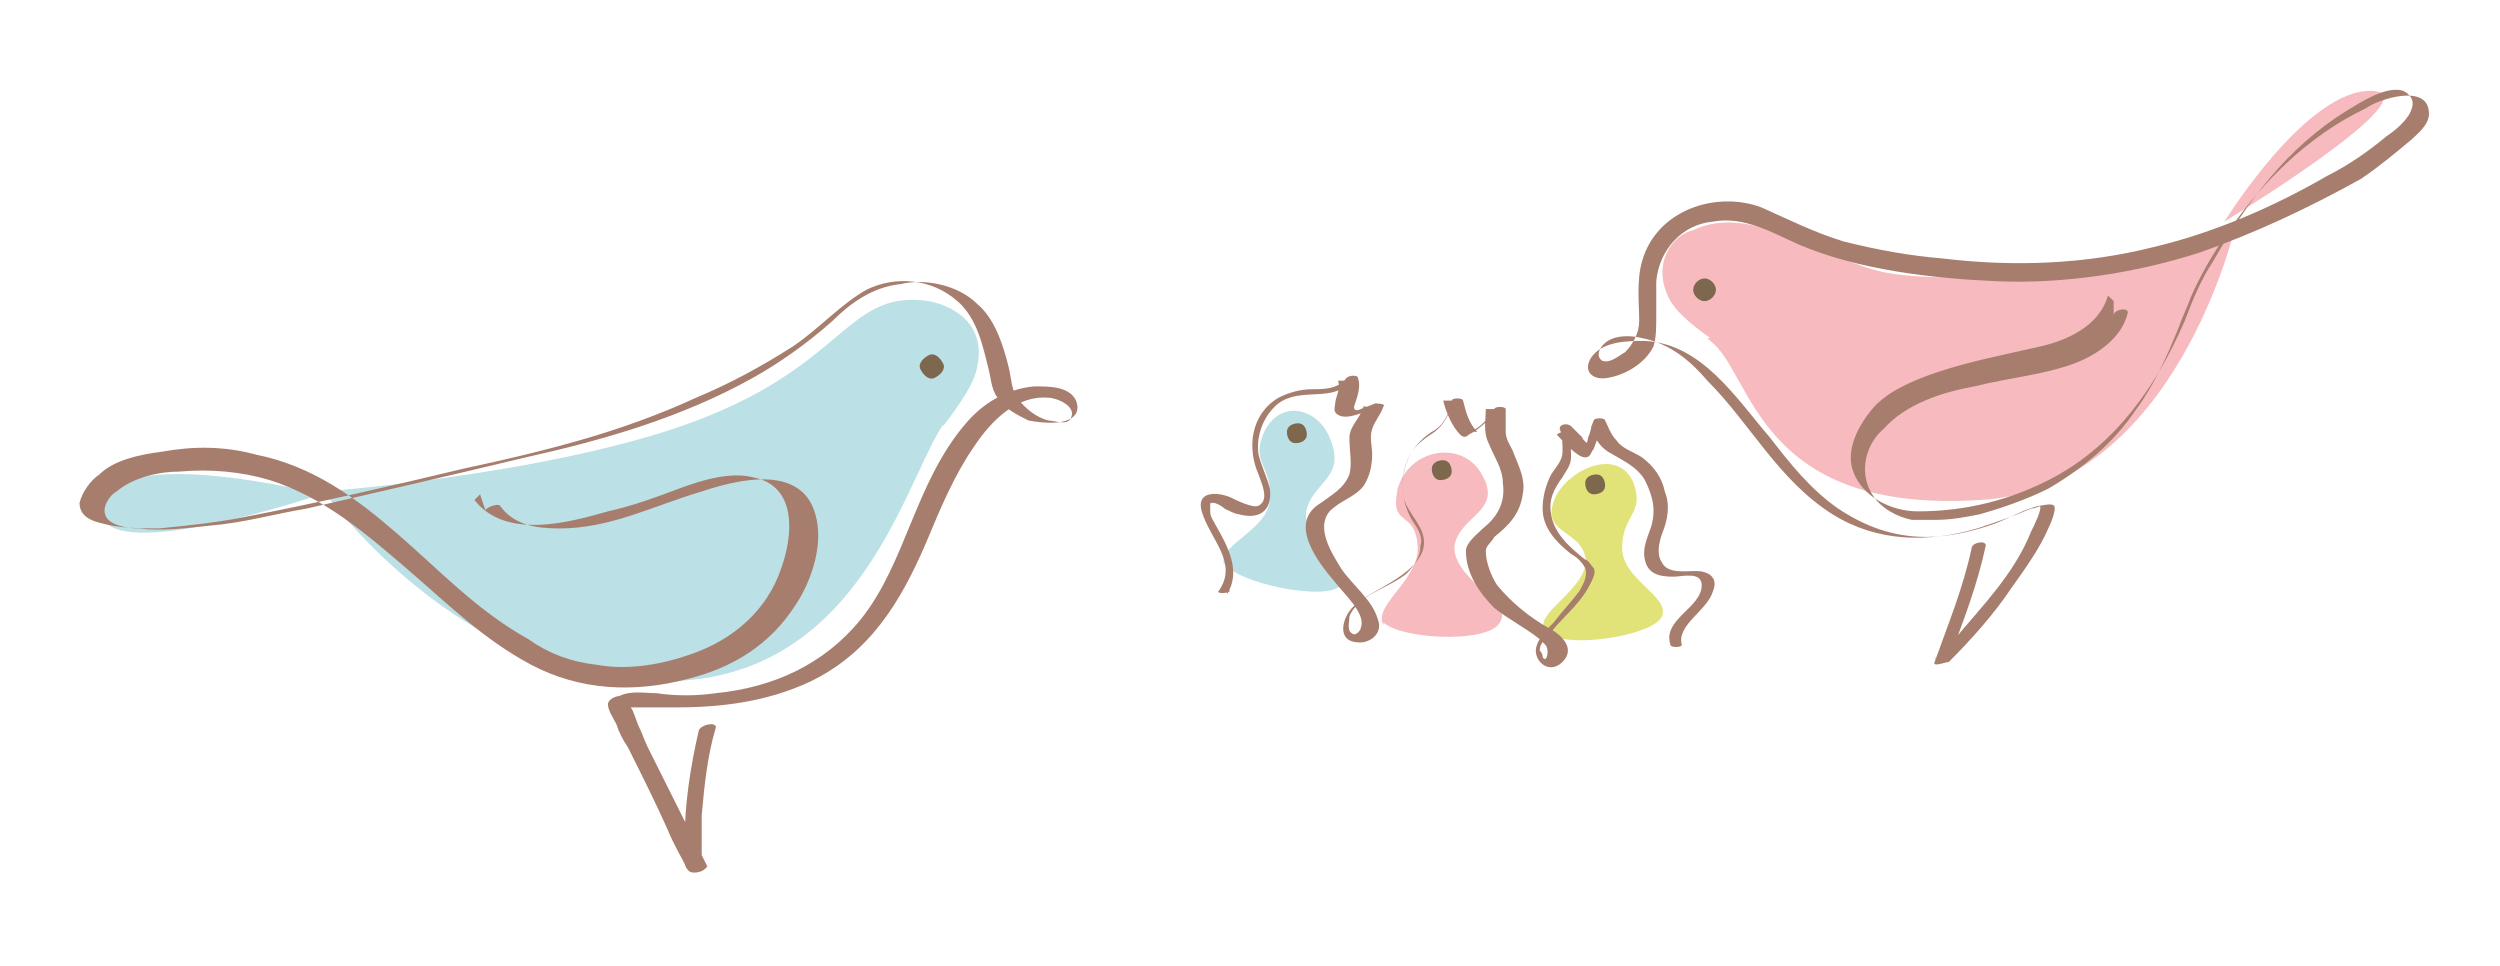 <?xml version="1.0" encoding="UTF-8"?>
<!DOCTYPE svg PUBLIC "-//W3C//DTD SVG 1.1//EN" "http://www.w3.org/Graphics/SVG/1.1/DTD/svg11.dtd">
<!-- Creator: CorelDRAW -->
<svg xmlns="http://www.w3.org/2000/svg" xml:space="preserve" width="880px" height="340px" version="1.1" style="shape-rendering:geometricPrecision; text-rendering:geometricPrecision; image-rendering:optimizeQuality; fill-rule:evenodd; clip-rule:evenodd"
viewBox="0 0 880 340"
 xmlns:xlink="http://www.w3.org/1999/xlink"
 xmlns:xodm="http://www.corel.com/coreldraw/odm/2003">
 <defs>
  <style type="text/css">
   <![CDATA[
    .fil5 {fill:none;fill-rule:nonzero}
    .fil1 {fill:#7D674D;fill-rule:nonzero}
    .fil2 {fill:#A77D6D;fill-rule:nonzero}
    .fil0 {fill:#BBE0E5;fill-rule:nonzero}
    .fil4 {fill:#E1E379;fill-rule:nonzero}
    .fil3 {fill:#F6BABF;fill-rule:nonzero}
   ]]>
  </style>
 </defs>
 <g id="Слой_x0020_1">
  <g id="_3124593745232">
   <g id="_1888638127312">
    <path class="fil0" d="M113 174c0,0 -74,25 -77,7 -2,-27 77,-7 77,-7z"/>
    <path class="fil0" d="M332 150c6,-8 11,-15 12,-21 3,-14 -7,-21 -17,-23 -27,-4 -29,19 -72,38 -48,22 -141,29 -141,29 0,0 54,76 132,66 60,-8 74,-74 87,-91l-1 1z"/>
    <path class="fil1" d="M324 130c1,2 3,4 5,3 2,-1 4,-3 3,-5 -1,-2 -3,-4 -5,-3 -2,1 -4,3 -3,5z"/>
    <path class="fil2" d="M167 176c11,14 33,8 47,4 9,-2 17,-5 25,-8 8,-3 18,-6 26,-4 16,3 14,21 10,32 -5,15 -17,25 -31,30 -11,4 -23,6 -34,4 -9,-1 -17,-4 -24,-9 -18,-10 -31,-24 -46,-37 -15,-13 -30,-24 -50,-28 -11,-3 -22,-3 -33,-1 -8,1 -17,3 -22,8 -3,2 -6,6 -7,10 0,4 3,6 7,7 7,2 14,2 21,2 10,-1 20,-2 30,-4 26,-5 52,-11 77,-17 14,-3 27,-6 41,-10 14,-4 28,-9 41,-15 12,-5 23,-11 34,-18 9,-6 17,-15 26,-20 10,-5 23,-4 32,4 7,6 9,16 11,24 1,4 1,8 4,11 2,3 6,5 10,7 5,1 15,2 17,-3 1,-3 -1,-6 -3,-7 -3,-2 -8,-2 -12,-2 -10,1 -18,6 -24,13 -18,21 -21,49 -37,69 -13,16 -31,24 -51,26 -7,1 -14,1 -21,0 -4,0 -9,-1 -13,1 -1,0 -4,1 -4,3 0,2 2,5 3,7 1,3 2,5 4,8 5,10 10,20 14,29 2,5 5,10 7,14 0,0 0,-1 1,-1 4,1 5,0 4,-1 0,0 0,0 0,0 0,0 0,-1 0,-1 0,-1 0,-2 0,-4 0,-4 0,-8 0,-12 1,-11 2,-21 5,-31 0,-2 -5,-1 -6,1 -3,13 -5,26 -5,39 0,3 -1,8 1,10 1,2 5,1 6,0 0,0 1,-1 1,-1 -7,-14 -14,-28 -21,-42 -1,-2 -2,-5 -3,-7 -1,-2 -2,-6 -3,-7 0,0 -2,-1 -1,0 0,0 1,0 1,0 5,0 11,0 16,0 16,0 32,-2 47,-9 21,-10 32,-28 41,-49 5,-12 10,-24 17,-34 6,-9 15,-18 26,-17 3,0 10,3 8,7 -1,3 -6,1 -8,1 -4,-1 -8,-4 -11,-8 -2,-3 -2,-7 -3,-11 -2,-8 -5,-17 -11,-22 -7,-7 -19,-9 -27,-7 -10,1 -18,7 -24,13 -9,8 -19,15 -28,20 -25,14 -53,22 -80,28 -25,6 -51,12 -77,18 -12,2 -22,5 -34,6 -9,1 -18,2 -25,1 -4,0 -11,-1 -12,-5 -1,-3 2,-7 4,-8 6,-5 15,-7 22,-7 11,-1 22,0 32,3 19,6 34,19 48,31 14,12 27,25 44,34 17,9 36,10 55,5 16,-4 29,-12 38,-26 6,-9 10,-22 7,-32 -5,-18 -28,-12 -40,-8 -17,5 -32,13 -50,13 -8,0 -16,-1 -21,-8 -1,-1 -6,1 -5,2l-2 -6z"/>
    <path class="fil3" d="M783 78c0,0 29,-47 52,-46 22,1 -52,46 -52,46z"/>
    <path class="fil3" d="M487 220c-4,-7 13,-16 12,-28 -1,-13 -10,-6 -7,-20 4,-14 22,-17 29,-6 9,14 -7,15 -9,26 -1,12 21,20 16,27 -4,8 -38,6 -42,-1l1 1z"/>
    <path class="fil4" d="M585 217c3,-7 -14,-13 -14,-24 0,-12 8,-12 4,-23 -5,-12 -21,-6 -27,4 -7,14 8,12 10,22 2,11 -19,20 -14,26 5,7 38,2 41,-5l0 0z"/>
    <path class="fil0" d="M431 199c-3,-7 15,-12 16,-23 1,-12 -7,-13 -2,-24 6,-12 19,-8 23,2 6,14 -5,15 -8,25 -3,11 17,21 12,27 -5,6 -38,-1 -41,-8l0 1z"/>
    <path class="fil2" d="M432 209c5,-8 0,-17 -4,-24 -1,-2 -2,-3 -2,-5 0,-1 0,-1 0,-2 0,-1 0,-1 1,-1 1,0 3,1 4,2 2,1 4,2 5,2 7,2 12,-1 11,-9 -1,-4 -3,-8 -4,-12 -1,-7 2,-14 7,-18 8,-6 20,0 25,-8l-4 0c1,3 -1,6 -1,8 0,1 -1,3 1,4 3,2 9,-1 12,-2 -1,0 -2,-1 -3,-1 -1,4 -5,7 -5,11 0,5 1,9 0,13 -2,5 -6,7 -10,10 -12,7 -1,21 5,28 3,4 11,11 9,16 0,1 -2,3 -3,2 -2,-1 -1,-4 -1,-6 1,-3 4,-5 6,-7 8,-5 25,-12 19,-24 -2,-4 -5,-7 -6,-11 -1,-5 0,-11 3,-16 2,-3 5,-5 8,-7 4,-3 5,-7 7,-11 -1,0 -3,0 -4,0 1,4 3,9 6,12 1,1 2,1 3,0 4,-2 8,-6 10,-9 -1,0 -3,0 -4,0 0,4 -1,8 1,12 2,5 5,9 5,14 1,7 -2,12 -7,16 -2,2 -6,5 -6,8 0,8 5,15 10,20 5,4 11,7 16,11 1,1 1,1 2,2 1,1 1,4 0,5 0,0 -1,0 -1,-1 0,-1 -1,-2 -1,-2 0,-2 1,-3 2,-4 5,-7 11,-11 15,-18 1,-2 3,-5 2,-7 -1,-1 -2,-3 -3,-3 -5,-4 -11,-9 -12,-16 -1,-5 1,-9 4,-13 1,-2 3,-4 3,-7 0,-3 0,-6 -1,-9 -1,0 -3,0 -4,1 2,2 7,8 10,8 2,0 2,-2 3,-3 1,-3 2,-5 3,-8 -1,0 -3,0 -4,0 1,4 3,7 6,9 5,3 10,5 13,10 3,6 4,11 2,17 -1,3 -3,7 -2,11 1,5 5,6 10,6 3,0 10,-2 10,3 0,8 -14,12 -11,21 0,1 4,1 4,0 -2,-7 9,-12 11,-19 2,-5 -2,-7 -6,-7 -4,0 -10,1 -12,-3 -2,-3 -1,-7 0,-10 2,-5 3,-10 1,-15 -1,-5 -4,-9 -8,-12 -3,-2 -7,-3 -9,-6 -2,-2 -3,-5 -4,-7 0,-1 -4,-1 -4,0 -1,2 -1,4 -2,6 0,1 -1,4 -2,4 1,0 2,0 3,-1 0,0 -3,-2 -3,-3 -1,-1 -3,-3 -4,-4 -1,-1 -4,-1 -4,1 1,2 1,5 1,8 0,3 -2,5 -4,8 -2,4 -3,8 -3,12 0,7 5,12 10,16 2,1 4,3 5,5 1,3 -1,6 -2,8 -3,4 -6,7 -9,11 -2,2 -5,5 -6,8 -2,5 4,11 9,6 5,-5 -1,-10 -5,-12 -7,-4 -13,-9 -18,-15 -2,-3 -4,-8 -4,-12 0,-2 2,-3 3,-5 5,-4 9,-8 10,-15 1,-5 -1,-9 -3,-14 -1,-3 -3,-5 -3,-8 0,-3 0,-5 0,-8 0,-1 -4,-1 -4,0 -2,3 -5,7 -9,8 1,0 2,0 3,0 -3,-3 -4,-7 -5,-11 0,-1 -4,-1 -4,0 -1,5 -3,9 -7,11 -3,2 -5,4 -7,7 -5,8 -4,17 0,24 2,3 4,6 3,9 0,4 -2,7 -5,10 -5,4 -12,6 -18,11 -4,3 -7,12 0,13 5,1 10,-3 8,-8 -2,-7 -9,-12 -13,-18 -3,-5 -9,-14 -4,-20 4,-4 9,-5 12,-9 2,-3 3,-7 3,-11 0,-3 -1,-6 0,-9 1,-3 3,-5 4,-8 1,-1 -3,-1 -3,-1 -2,1 -3,1 -5,2 -2,1 -3,0 -2,-2 1,-3 2,-6 1,-9 0,-1 -3,-1 -4,0 -3,4 -8,4 -12,4 -4,0 -8,1 -12,3 -10,6 -11,18 -7,27 1,3 4,9 0,11 -2,1 -8,-2 -10,-3 -5,-2 -12,-2 -10,5 3,10 13,18 6,28 -1,1 3,1 4,0l-2 -1z"/>
    <path class="fil1" d="M460 153c0,2 -2,3 -4,3 -2,0 -3,-2 -3,-4 0,-2 2,-3 4,-3 2,0 3,2 3,4z"/>
    <path class="fil1" d="M511 166c0,2 -2,3 -4,3 -2,0 -3,-2 -3,-4 0,-2 2,-3 4,-3 2,0 3,2 3,4z"/>
    <path class="fil1" d="M565 171c0,2 -2,3 -4,3 -2,0 -3,-2 -3,-4 0,-2 2,-3 4,-3 2,0 3,2 3,4z"/>
    <path class="fil3" d="M602 119c-7,-5 -13,-10 -15,-15 -5,-11 1,-21 9,-23 21,-10 47,11 68,15 46,8 123,-17 123,-17 0,0 -21,93 -90,97 -79,5 -80,-45 -95,-56l-1 -1z"/>
    <path class="fil1" d="M604 102c0,2 -2,4 -4,4 -2,0 -4,-2 -4,-4 0,-2 2,-4 4,-4 2,0 4,2 4,4z"/>
    <path class="fil2" d="M742 104c-3,11 -15,16 -24,18 -13,3 -24,5 -36,9 -9,3 -18,7 -23,13 -5,6 -9,14 -7,21 3,10 14,15 23,15 17,0 33,-4 48,-12 22,-12 36,-32 46,-55 3,-8 6,-15 10,-21 12,-21 26,-40 47,-53 5,-3 14,-9 20,-7 2,1 4,3 3,6 -1,4 -6,8 -9,10 -6,5 -13,10 -21,14 -19,11 -40,20 -61,25 -24,6 -49,7 -74,4 -12,-1 -23,-3 -35,-6 -10,-3 -20,-8 -29,-12 -16,-6 -37,1 -42,19 -2,7 -1,15 -1,21 0,4 -2,8 -5,11 -2,1 -5,4 -8,3 -3,-2 0,-6 2,-7 3,-2 8,-2 12,-1 10,2 17,8 23,15 15,15 25,35 44,47 16,10 34,10 51,5 6,-2 12,-4 19,-7 1,0 4,-1 3,-1 1,1 -2,7 -3,9 -6,15 -17,26 -27,38 -2,2 -4,5 -7,7 2,0 3,0 5,0 5,-13 10,-26 13,-40 0,-2 -5,-1 -5,1 -3,14 -8,26 -13,40 -1,2 4,0 5,0 8,-8 16,-17 22,-26 5,-7 10,-14 13,-21 1,-2 3,-7 2,-8 -1,-1 -4,0 -5,0 -5,1 -10,4 -15,6 -8,3 -17,5 -25,5 -12,0 -22,-4 -31,-10 -10,-7 -17,-16 -24,-25 -12,-14 -24,-33 -44,-34 -6,0 -15,0 -19,6 -3,5 1,8 6,7 6,-1 13,-5 16,-11 1,-3 1,-7 1,-10 0,-4 0,-9 0,-13 1,-11 9,-20 20,-21 11,-2 21,4 30,8 21,9 47,12 70,13 24,1 49,-3 71,-10 20,-7 39,-16 57,-26 6,-4 12,-9 18,-14 2,-2 6,-5 6,-9 0,-11 -18,-5 -22,-2 -21,10 -38,27 -51,47 -4,6 -8,13 -11,20 -1,3 -3,7 -4,10 -4,10 -9,21 -15,29 -8,12 -19,21 -31,28 -8,4 -17,7 -24,9 -5,1 -10,2 -16,2 -3,0 -5,0 -8,0 -5,-1 -11,-4 -14,-9 -5,-8 -2,-18 4,-23 8,-9 21,-13 32,-15 12,-3 24,-4 35,-8 8,-3 17,-9 19,-18 0,-2 -5,-1 -5,1l0 -5z"/>
    <polygon class="fil5" points="685,178 685,179 "/>
   </g>
  </g>
 </g>
</svg>
